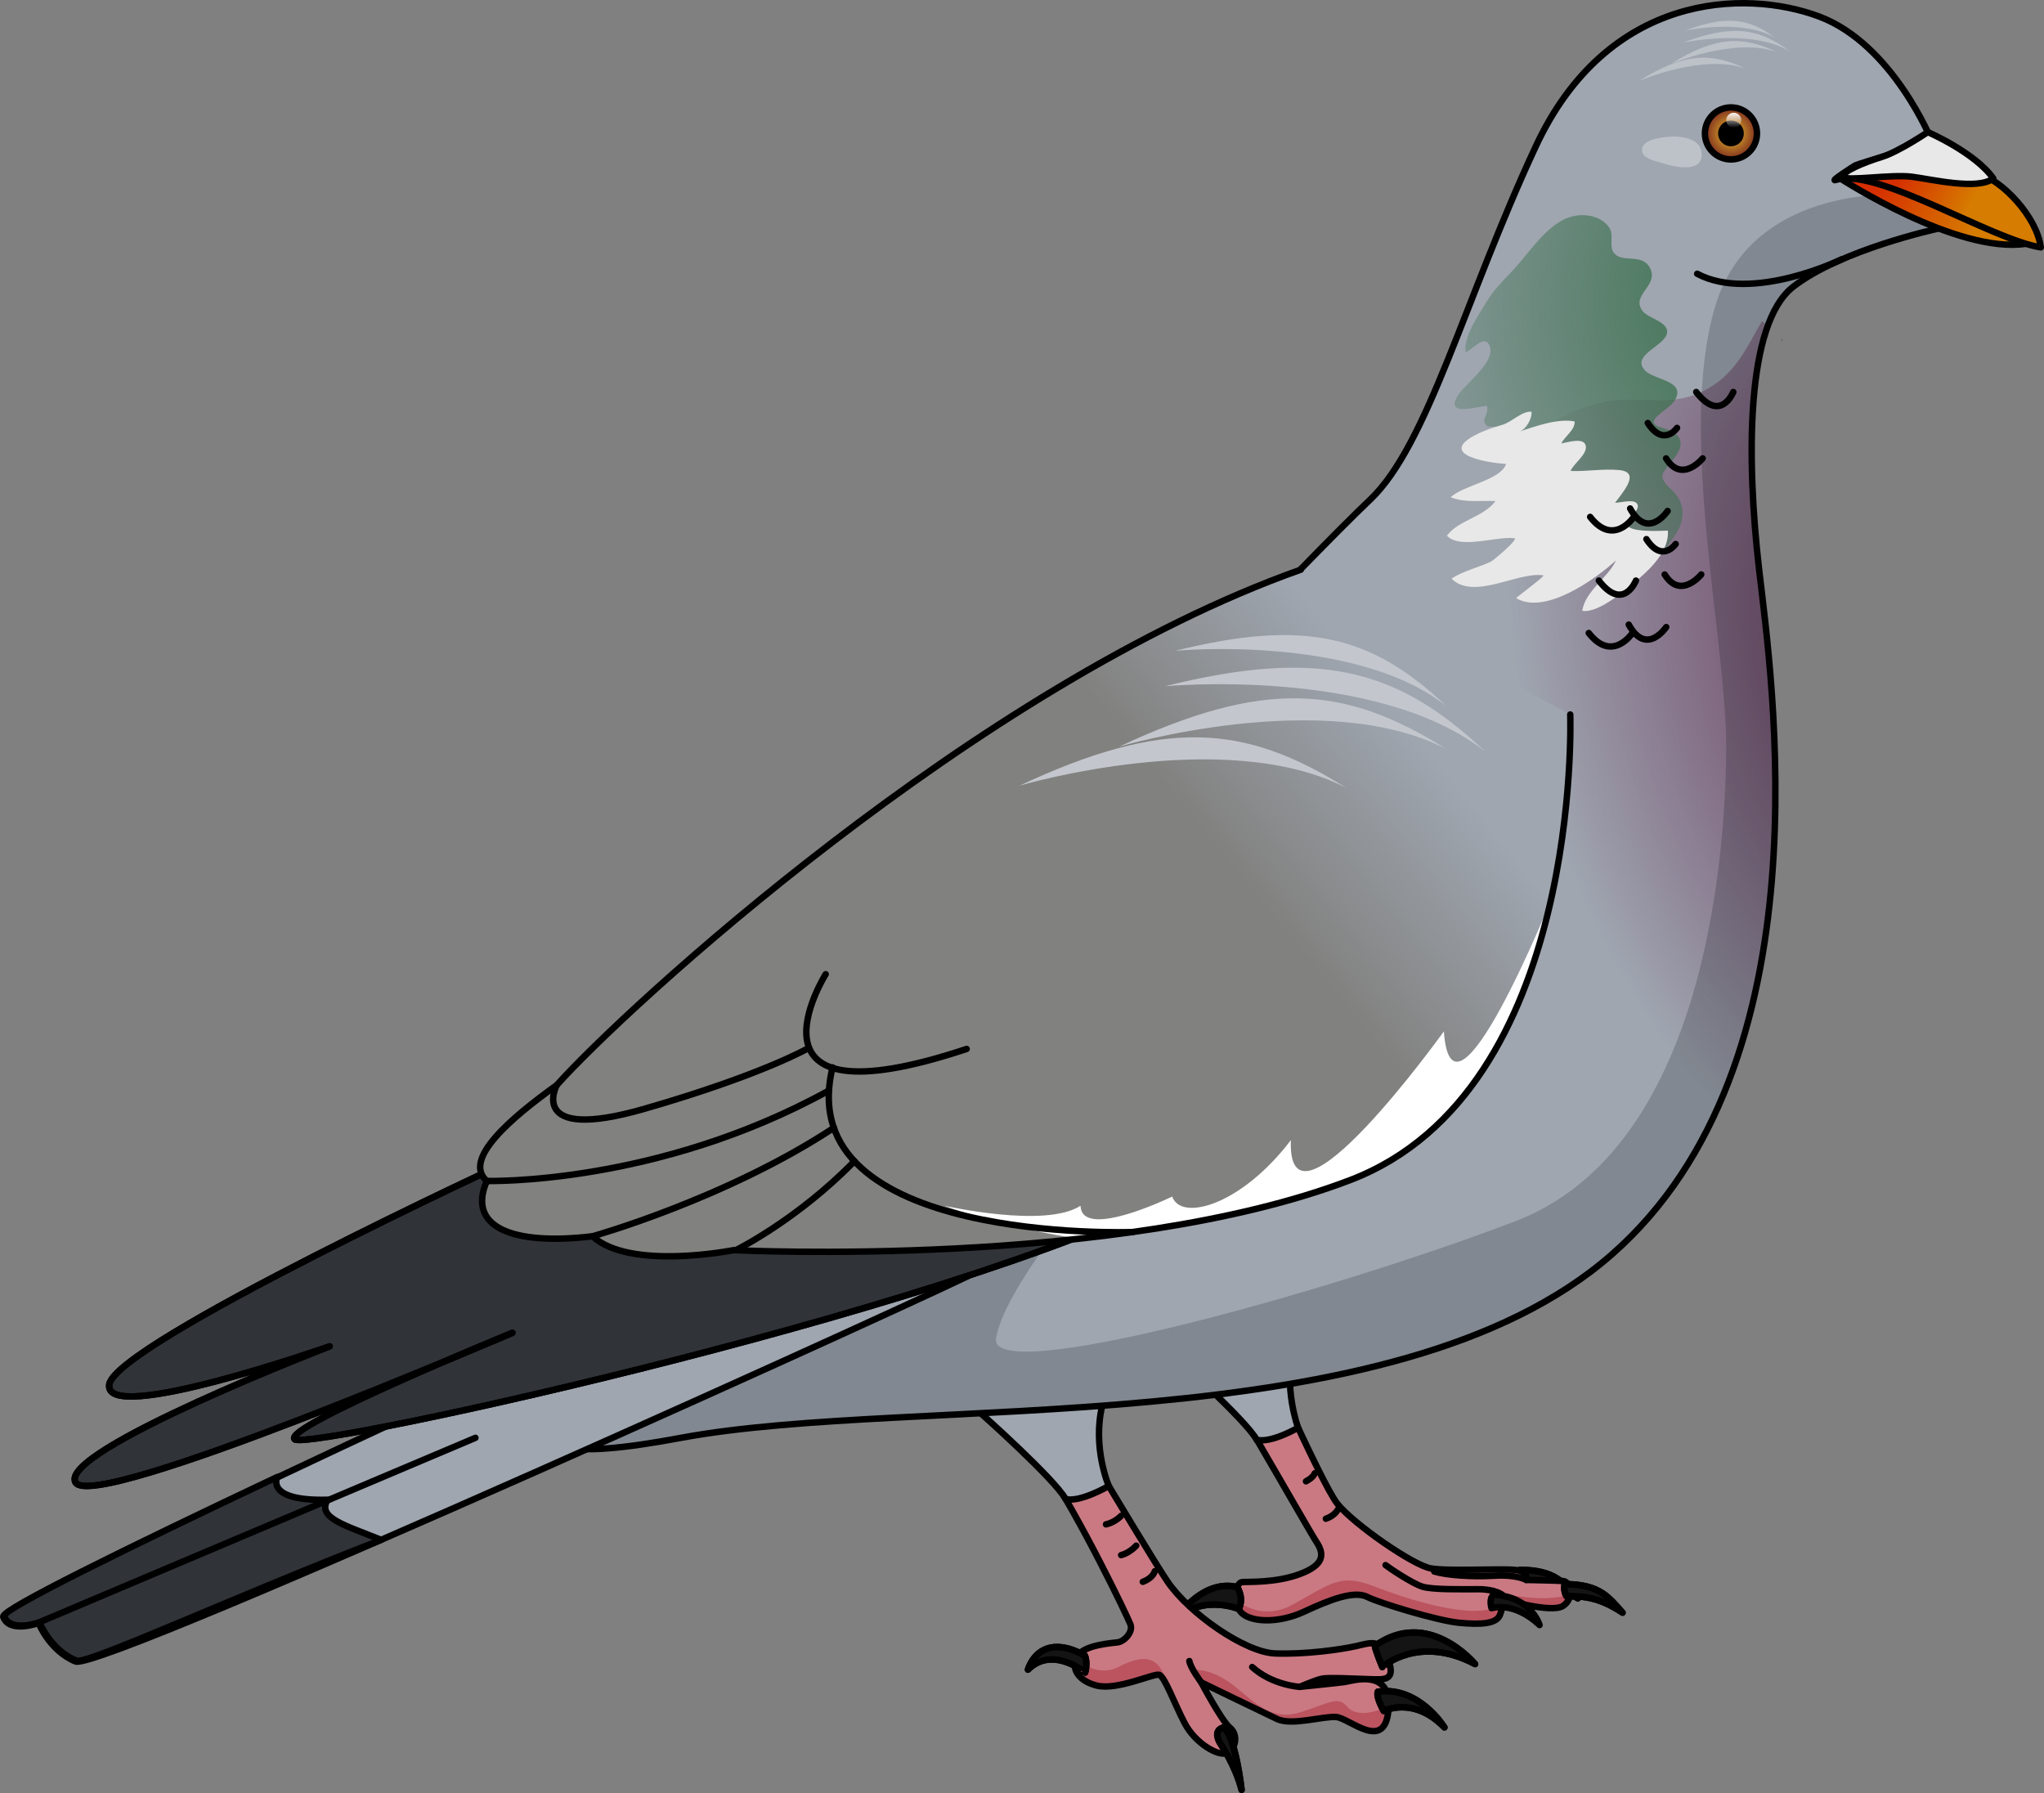 <?xml version="1.0" encoding="utf-8"?>
<!-- Generator: Adobe Illustrator 16.0.0, SVG Export Plug-In . SVG Version: 6.00 Build 0)  -->
<!DOCTYPE svg PUBLIC "-//W3C//DTD SVG 1.1//EN" "http://www.w3.org/Graphics/SVG/1.1/DTD/svg11.dtd">
<svg version="1.1" id="Layer_1" xmlns="http://www.w3.org/2000/svg" xmlns:xlink="http://www.w3.org/1999/xlink" x="0px" y="0px"
	 width="317.429px" height="278.462px" viewBox="0 0 317.429 278.462" enable-background="new 0 0 317.429 278.462"
	 xml:space="preserve">
<rect x="0" y="0" width="317.429" height="278.462" fill="#808080" stroke="none"/>
<g>
	<g>
		<g>
			<g>
				<path fill="#141414" stroke="#000000" stroke-linecap="round" stroke-linejoin="round" stroke-miterlimit="10" d="
					M236.029,243.794c0,0-0.207,1.099,0.275,1.855c1.58,0.136,4.363-0.344,8.729,2.576c-2.131-2.37-3.506-4.396-8.865-4.432"/>
				<path fill="none" stroke="#000000" stroke-linecap="round" stroke-linejoin="round" stroke-miterlimit="10" d="M236.029,243.794
					c0,0-0.207,1.099,0.275,1.855c1.58,0.136,4.363-0.344,8.729,2.576c-2.131-2.37-3.506-4.396-8.865-4.432"/>
				<path fill="#CA7982" d="M183.359,202.419c0,0-0.574,2.79,1.23,4.102c1.805,1.313,18.541,30.969,19.854,32.938
					s1.147,3.609-2.625,5.005c-3.773,1.394-8.039,1.149-8.941,1.231c-0.904,0.08-1.561,2.924-0.246,4.579
					c1.311,1.655,5.741,1.954,9.926,0s7.794-3.269,9.763-2.282c1.97,0.984,10.911,3.697,14.274,4.023
					c3.364,0.323,5.744,0.16,6.318-1.152c0.574-1.313,0.41-2.543,0.41-2.543s7.63,2.297,9.435,1.064
					c1.805-1.229,1.149-3.771,0-3.854s-5.742-0.165-5.742-0.165s0.573-1.313-1.724-1.56c-2.297-0.245-10.418,0.246-13.127-0.245
					c-2.706-0.493-11.813-6.765-14.438-9.987c-2.627-3.222-13.785-28.939-15.096-31.154
					C191.316,200.205,184.754,199.056,183.359,202.419z"/>
				<path fill="#BB545F" d="M242.757,249.384c0.704-0.48,1.03-1.16,1.103-1.816c-4.633,1.656-11.908-0.487-11.908-0.487
					s1.335,0.58,1.335,1.92c-3.705,3.089-15.005-0.76-20.106-2.722c-5.104-1.959-6.58-0.277-12.488,2.94
					c-3.839,2.09-7.014,0.579-8.77-0.737c0.077,0.633,0.296,1.272,0.709,1.792c1.311,1.655,5.741,1.954,9.926,0
					s7.794-3.269,9.763-2.282c1.97,0.984,10.911,3.697,14.274,4.023c3.364,0.323,5.744,0.16,6.318-1.152
					c0.574-1.313,0.41-2.543,0.41-2.543S240.952,250.617,242.757,249.384z"/>
				<path fill="none" stroke="#000000" stroke-linecap="round" stroke-linejoin="round" stroke-miterlimit="10" d="M183.359,202.419
					c0,0-0.574,2.79,1.23,4.102c1.805,1.313,18.541,30.969,19.854,32.938s1.147,3.609-2.625,5.005
					c-3.773,1.394-8.039,1.149-8.941,1.231c-0.904,0.08-1.561,2.924-0.246,4.579c1.311,1.655,5.741,1.954,9.926,0
					s7.794-3.269,9.763-2.282c1.97,0.984,10.911,3.697,14.274,4.023c3.364,0.323,5.744,0.16,6.318-1.152
					c0.574-1.313,0.41-2.543,0.41-2.543s7.63,2.297,9.435,1.064c1.805-1.229,1.149-3.771,0-3.854s-5.742-0.165-5.742-0.165
					s0.573-1.313-1.724-1.56c-2.297-0.245-10.418,0.246-13.127-0.245c-2.706-0.493-11.813-6.765-14.438-9.987
					c-2.627-3.222-13.785-28.939-15.096-31.154C191.316,200.205,184.754,199.056,183.359,202.419z"/>
				<path fill="#141414" stroke="#000000" stroke-linecap="round" stroke-linejoin="round" stroke-miterlimit="10" d="
					M182.047,252.158c0,0,4.291-7.125,10.103-5.686c1.137,2.012,0.21,3.393,0.21,3.393S186.148,247.3,182.047,252.158z"/>
				<path fill="none" stroke="#000000" stroke-linecap="round" stroke-linejoin="round" stroke-miterlimit="10" d="M182.047,252.158
					c0,0,4.291-7.125,10.103-5.686c1.137,2.012,0.21,3.393,0.21,3.393S186.148,247.3,182.047,252.158z"/>
				<path d="M239.093,252.369c0,0-1.271-4.434-7.147-4.708c-0.791,0.617-0.31,2.095-0.31,2.095S235.002,248.554,239.093,252.369z"/>
				<path fill="#141414" stroke="#000000" stroke-linecap="round" stroke-linejoin="round" stroke-miterlimit="10" d="
					M239.093,252.369c0,0-1.271-4.434-7.147-4.708c-0.791,0.617-0.31,2.095-0.31,2.095S235.002,248.554,239.093,252.369z"/>
				<path fill="#141414" stroke="#000000" stroke-linecap="round" stroke-linejoin="round" stroke-miterlimit="10" d="
					M242.976,246.011c0,0-0.206,1.1,0.274,1.855c1.581,0.137,4.364-0.344,8.729,2.577c-2.131-2.372-3.505-4.399-8.865-4.433"/>
				<path fill="none" stroke="#000000" stroke-linecap="round" stroke-linejoin="round" stroke-miterlimit="10" d="M242.976,246.011
					c0,0-0.206,1.1,0.274,1.855c1.581,0.137,4.364-0.344,8.729,2.577c-2.131-2.372-3.505-4.399-8.865-4.433"/>
				<path fill="none" stroke="#000000" stroke-linecap="round" stroke-linejoin="round" stroke-miterlimit="10" d="M237.015,245.366
					c0,0-1.394-0.866-4.933-0.66c-3.538,0.206-7.387-0.07-9.346-0.653"/>
				<path fill="none" stroke="#000000" stroke-linecap="round" stroke-linejoin="round" stroke-miterlimit="10" d="M233.286,247.661
					c0,0-1.066-0.86-3.677-0.86c-2.613,0-7.182,0.104-8.764-0.412c-1.58-0.516-5.018-2.818-5.67-3.332"/>
			</g>
			<path fill="none" stroke="#000000" stroke-linecap="round" stroke-linejoin="round" stroke-miterlimit="10" d="M207.795,234.398
				c0,0-0.502,0.993-1.893,1.459"/>
			<path fill="none" stroke="#000000" stroke-linecap="round" stroke-linejoin="round" stroke-miterlimit="10" d="M204.173,228.803
				c0,0-0.171,0.622-1.357,1.243"/>
		</g>
		<path fill="#CA7982" d="M159.129,208.861c0,0,18.855,31.857,22.197,36.77s11.99,10.967,16.682,11.145
			c4.694,0.175,10.178-0.599,12.585-1.139c2.405-0.538,3.783-1.23,4.995,2.094c1.21,3.324-0.586,3.107-2.864,3.04
			c-2.28-0.066-6.433-0.299-7.452-0.075c-1.02,0.223-3.443,1.27-3.443,1.27s5.688-0.576,6.929-0.744
			c1.242-0.17,7.431-2.281,6.866,4.324c-0.565,6.604-6.049,1.281-8.098,1.105c-2.048-0.175-6.893,1.398-9.219,0.299
			c-2.327-1.1-11.756-5.68-11.756-5.68s3.139,5.947,4.451,7.033c1.313,1.085,0.945,3.209-0.379,3.896
			c-1.322,0.688-5.003-1.442-6.65-4.606c-1.646-3.164-3.117-7.264-3.96-7.504s-6.546,2.463-9.689,1.678
			c-3.143-0.783-4.101-2.98-2.963-4.656c1.138-1.672,5.251-1.932,6.244-2.066c0.993-0.137,2.414-1.596,1.946-2.795
			c-0.469-1.203-7.775-16.549-13.741-25.396c-5.967-8.852-14.041-16.098-15.133-19.643
			C149.785,205.519,159.129,208.861,159.129,208.861z"/>
		<g>
			<g>
				<g>
					<path fill="#BB545F" d="M170.323,261.765c3.144,0.785,8.847-1.918,9.689-1.678c0.341,0.097,0.786,0.832,1.304,1.877
						c-1.148-5.242-3.928-4.99-7.648-3.078c-2.75,1.412-5.396-0.26-6.594-1.229C166.455,259.234,167.514,261.064,170.323,261.765z"
						/>
				</g>
				<g>
					<path fill="#BB545F" d="M215.623,265.544c0.02-0.247,0.028-0.477,0.031-0.698c-2.197,1.255-5.101,1.743-6.384,0.245
						c-1.521-1.775-2.537-0.676-7.442,0.847c-4.903,1.522-7.609-2.367-10.901-4.669c-3.29-2.302-5.646-1.932-5.646-1.932
						l2.424,4.035l0,0c-0.668-1.181-1.154-2.104-1.154-2.104s9.429,4.58,11.756,5.68c2.326,1.1,7.171-0.474,9.219-0.299
						C209.574,266.826,215.058,272.148,215.623,265.544z"/>
				</g>
			</g>
		</g>
		<path fill="none" stroke="#000000" stroke-linecap="round" stroke-linejoin="round" stroke-miterlimit="10" d="M159.129,208.861
			c0,0,18.855,31.857,22.197,36.77s11.99,10.967,16.682,11.145c4.694,0.175,10.178-0.599,12.585-1.139
			c2.405-0.538,3.783-1.23,4.995,2.094c1.21,3.324-0.586,3.107-2.864,3.04c-2.28-0.066-6.433-0.299-7.452-0.075
			c-1.02,0.223-3.443,1.27-3.443,1.27s5.688-0.576,6.929-0.744c1.242-0.17,7.431-2.281,6.866,4.324
			c-0.565,6.604-6.049,1.281-8.098,1.105c-2.048-0.175-6.893,1.398-9.219,0.299c-2.327-1.1-11.756-5.68-11.756-5.68
			s3.139,5.947,4.451,7.033c1.313,1.085,0.945,3.209-0.379,3.896c-1.322,0.688-5.003-1.442-6.65-4.606
			c-1.646-3.164-3.117-7.264-3.96-7.504s-6.546,2.463-9.689,1.678c-3.143-0.783-4.101-2.98-2.963-4.656
			c1.138-1.672,5.251-1.932,6.244-2.066c0.993-0.137,2.414-1.596,1.946-2.795c-0.469-1.203-7.775-16.549-13.741-25.396
			c-5.967-8.852-14.041-16.098-15.133-19.643C149.785,205.519,159.129,208.861,159.129,208.861z"/>
		<path fill="#9FA6B0" stroke="#000000" stroke-miterlimit="10" d="M152.307,219.472c0,0,11.369,10.111,13.195,13.334
			c2.297,0.539,6.689-2.037,6.689-2.037s-2.578-5.969-1.021-12.461C160.277,214.929,152.307,219.472,152.307,219.472z"/>
		<path fill="#9FA6B0" stroke="#000000" stroke-miterlimit="10" d="M181.98,210.266c0,0,11.368,10.112,13.194,13.334
			c2.298,0.54,6.417-1.883,6.417-1.883s-2.305-6.123-0.748-12.614C189.95,205.724,181.98,210.266,181.98,210.266z"/>
		<path fill="#141414" stroke="#000000" stroke-linecap="round" stroke-linejoin="round" stroke-miterlimit="10" d="
			M192.818,277.962c0,0-0.875-8.152-2.802-9.706c-1.849,0.505-0.518,2.493-0.518,2.493S191.838,274.113,192.818,277.962z"/>
		<path fill="none" stroke="#000000" stroke-linecap="round" stroke-linejoin="round" stroke-miterlimit="10" d="M192.818,277.962
			c0,0-0.875-8.152-2.802-9.706c-1.849,0.505-0.518,2.493-0.518,2.493S191.838,274.113,192.818,277.962z"/>
		<path fill="#141414" stroke="#000000" stroke-linecap="round" stroke-linejoin="round" stroke-miterlimit="10" d="
			M159.635,259.294c0,0,1.635-6.127,8.828-2.216c0.508,1.142,0.061,2.665,0.061,2.665S163.453,255.492,159.635,259.294z"/>
		<path fill="none" stroke="#000000" stroke-linecap="round" stroke-linejoin="round" stroke-miterlimit="10" d="M159.635,259.294
			c0,0,1.635-6.127,8.828-2.216c0.508,1.142,0.061,2.665,0.061,2.665S163.453,255.492,159.635,259.294z"/>
		<path fill="none" stroke="#000000" stroke-linecap="round" stroke-linejoin="round" stroke-miterlimit="10" d="M186.551,261.269
			c0,0-1.701-2.268-1.847-3.314"/>
		<path fill="#141414" stroke="#000000" stroke-linecap="round" stroke-linejoin="round" stroke-miterlimit="10" d="M229.078,258.43
			c0,0-7.26-8.817-15.566-2.817c0.102,0.742,1.152,3.273,1.152,3.273S220.32,253.776,229.078,258.43z"/>
		<path fill="none" stroke="#000000" stroke-linecap="round" stroke-linejoin="round" stroke-miterlimit="10" d="M229.078,258.43
			c0,0-7.26-8.817-15.566-2.817c0.102,0.742,1.152,3.273,1.152,3.273S220.32,253.776,229.078,258.43z"/>
		<path fill="#141414" stroke="#000000" stroke-linecap="round" stroke-linejoin="round" stroke-miterlimit="10" d="
			M224.318,268.261c0,0-3.961-6.471-10.342-5.548c-0.338,0.853,0.915,3.001,0.915,3.001S219.507,263.32,224.318,268.261z"/>
		<path fill="none" stroke="#000000" stroke-linecap="round" stroke-linejoin="round" stroke-miterlimit="10" d="M224.318,268.261
			c0,0-3.961-6.471-10.342-5.548c-0.338,0.853,0.915,3.001,0.915,3.001S219.507,263.32,224.318,268.261z"/>
		<path fill="none" stroke="#000000" stroke-linecap="round" stroke-linejoin="round" stroke-miterlimit="10" d="M201.828,261.964
			c0,0-4.256-0.25-7.365-3.078"/>
		<path fill="none" stroke="#000000" stroke-linecap="round" stroke-linejoin="round" stroke-miterlimit="10" d="M179.336,244.003
			c0,0-0.227,1.045-1.865,1.648"/>
		<path fill="none" stroke="#000000" stroke-linecap="round" stroke-linejoin="round" stroke-miterlimit="10" d="M176.453,240.037
			c0,0-1.012,1.13-2.344,1.47"/>
		<path fill="none" stroke="#000000" stroke-linecap="round" stroke-linejoin="round" stroke-miterlimit="10" d="M174.109,235.402
			c0,0-0.936,1.02-2.349,1.328"/>
		<path fill="#9FA6B0" d="M127.336,168.009c36.639-40.252,76.363-81.857,85.384-90.354s14.684-31.152,25.802-54.963
			s32.411-24.44,43.95-20.14s17.619,19.532,17.619,19.532l0.826,13.437c0,0-15.006,3.232-22.439,9.013
			c-7.432,5.781-7.238,26.953-5.312,43.743c1.927,16.791,11.011,76.802-22.847,106.529c-33.857,29.729-108.075,21.685-144.57,28.487
			C69.256,230.097,81.58,218.277,127.336,168.009z"/>
		<path fill="#BDC2C9" d="M255.916,21.985c-0.378,0.203-0.665,0.455-0.797,0.765c-0.781,1.845,2.227,2.309,3.268,2.65
			c1.693,0.556,6.035,1.506,5.889-1.513c-0.098-2.021-2.222-2.597-3.907-2.672C259.418,21.173,257.167,21.314,255.916,21.985z"/>
		
			<radialGradient id="SVGID_1_" cx="307.869" cy="102.59" r="98.668" gradientTransform="matrix(-0.284 -0.959 0.691 -0.205 324.362 418.787)" gradientUnits="userSpaceOnUse">
			<stop  offset="0.127" style="stop-color:#612951"/>
			<stop  offset="1" style="stop-color:#612951;stop-opacity:0"/>
		</radialGradient>
		<path fill="url(#SVGID_1_)" d="M273.617,49.849c-2.778,4.965-4.704,9.236-10.332,11.416c-4.555,1.764-8.932,0.242-13.592,1.061
			c-8.852,1.555-17.104,8.83-23.243,14.857c-7.382,7.246-7.646,12.574-1.557,20.669c4.846,6.441,10.394,14.603,13.382,22.15
			c2.603,6.575,3.03,14.549,2.066,21.733c-2.375,17.691-7.109,36.842-12.519,53.856c-2.036,6.405-3.938,9.983-0.188,12.261
			c8.63-3.26,16.362-7.494,22.686-13.046c33.857-29.728,24.773-89.738,22.847-106.529c-1.49-12.981-1.94-28.575,1.366-37.657
			L273.617,49.849z"/>
		<path opacity="0.2" fill="#0D1016" d="M266.301,47.783c-5.801,19.859,1.94,52.066,1.777,68.903s-3.436,61.802-32.787,72.985
			c-29.351,11.184-81.772,25.646-80.607,18.182s14.021-22.607,14.021-22.607l-83.472,38.222c2.201,2.269,8.868,1.999,20.518-0.173
			c36.495-6.803,110.712,1.241,144.57-28.487c33.857-29.728,24.773-89.738,22.847-106.529c-1.927-16.79-2.12-37.962,5.312-43.743
			c7.434-5.78,22.439-9.013,22.439-9.013l-0.826-6.06l-3.666,0.79C296.426,30.252,272.101,27.924,266.301,47.783z"/>
		<radialGradient id="SVGID_2_" cx="281.863" cy="46.697" r="79.043" gradientUnits="userSpaceOnUse">
			<stop  offset="0.148" style="stop-color:#3E7151"/>
			<stop  offset="1" style="stop-color:#3E7151;stop-opacity:0"/>
		</radialGradient>
		<path fill="url(#SVGID_2_)" d="M231.762,45.525c-0.271,0.357-0.524,0.727-0.754,1.11c-1.258,2.093-3.76,5.573-3.417,8.064
			c1.079-0.329,2.853-2.79,3.679-1.134c1.23,2.465-3.604,5.971-4.744,7.666c-2.732,4.063,4.385,1.381,4.436,1.891
			c0.176,1.737-1.1,1.879-0.064,3.023c0.215,0.237,1.146-0.016,1.497,0.203c0.351,0.22,0.589,1.023,0.883,1.352
			c0.858,0.957,1.784,1.793,2.831,2.545c3.991,2.869,7.059,5.621,10.302,9.314c1.819,2.072,5.267,9.307,8.467,8.685
			c2.237-0.435,4.019-3.36,5.205-5.06c1.656-2.371,1.739-5.063-0.483-7.119c-2.537-2.346-1.287-2.512,0.578-5.133
			c1.66-2.33,0.689-3.749-1.902-4.441c-3.652-0.976,0.691-2.598,1.753-4.231c2.026-3.118-3.138-3.237-4.536-4.694
			c-2.275-2.374,2.809-3.721,3.363-5.702c0.51-1.833-2.852-2.385-3.739-3.534c-1.927-2.495,2.394-3.863,1.21-6.534
			c-1.182-2.669-4.416-0.785-5.73-2.566c-0.76-1.028,0.102-2.74-0.678-3.876c-1.473-2.145-4.691-2.392-6.938-1.329
			c-2.904,1.373-5.262,4.771-7.305,7.142C234.419,42.621,232.932,43.976,231.762,45.525z"/>
		<path fill="#E8E8E8" d="M232.316,83.726c1.082-0.143,2.078-0.238,2.844-0.143c0.771,0.098-3.25,3.457-3.598,3.623
			c-1.924,0.92-4.359,1.463-6.137,2.653c3.414,3.438,10.347-1.135,14.236-0.509c0.385,0.062-3.996,3.273-4.208,3.531
			c4.452,2.715,12.378-2.99,15.503-5.848c-1.205,2.67-4.822,4.766-5.224,7.83c2.601,0.412,6.993-3.472,8.866-5.077
			c2.041-1.749,4.643-4.454,4.419-7.382c-0.948,0.021-5.863,0.322-6.241-0.844c-0.314-0.976,2.102-2.281,1.473-3.308
			c-0.506-0.825-2.632-0.152-3.432-0.174c1.295-1.761,4.033-4.767,0.617-5.081c-2.508-0.23-5.016,0.238-7.52,0.148
			c0.322-1.071,2.859-2.715,2.293-4.098c-0.443-1.086-2.73-0.364-3.738-0.179c0.561-1.146,2.149-2.099,2.068-3.419
			c-2.628-0.52-6.1,0.77-8.557,1.559c1.057-0.342,1.973-2.055,1.863-3.07c-1.501-0.125-3.021,1.579-4.479,2.018
			c-1.52,0.458-2.895,0.891-4.279,1.619c-5.863,3.087,2.074,4.313,4.811,4.473c-0.816,2.493-6.594,3.305-8.608,5.159
			c2.077,0.905,4.724,0.501,6.956,0.608c-1.888,2.545-5.791,2.965-7.537,5.379C226.171,84.755,229.529,84.091,232.316,83.726z"/>
		<path fill="none" stroke="#000000" stroke-linecap="round" stroke-linejoin="round" stroke-miterlimit="10" d="M127.336,168.009
			c36.639-40.252,76.363-81.857,85.384-90.354s14.684-31.152,25.802-54.963s32.411-24.44,43.95-20.14s17.619,19.532,17.619,19.532
			l0.826,13.437c0,0-15.006,3.232-22.439,9.013c-7.432,5.781-7.238,26.953-5.312,43.743c1.927,16.791,11.011,76.802-22.847,106.529
			c-33.857,29.729-108.075,21.685-144.57,28.487C69.256,230.097,81.58,218.277,127.336,168.009z"/>
		<path fill="none" stroke="#000000" stroke-linecap="round" stroke-linejoin="round" stroke-miterlimit="10" d="M286.076,40.237
			c0,0-13.915,6.843-22.508,2.28"/>
		<path fill="#9FA6B0" d="M151.83,197.405c-0.955,0.956-136.039,62.291-140.099,60.62c-4.061-1.672-5.733-5.971-5.733-5.971
			s-4.537,1.67-5.493-0.957c-0.956-2.626,131.124-62.576,131.124-62.576l21.156,8.646"/>
		<path fill="none" stroke="#000000" stroke-linecap="round" stroke-linejoin="round" stroke-miterlimit="10" d="M151.83,197.405
			c-0.955,0.956-136.039,62.291-140.099,60.62c-4.061-1.672-5.733-5.971-5.733-5.971s-4.537,1.67-5.493-0.957
			c-0.956-2.626,131.124-62.576,131.124-62.576l21.156,8.646"/>
		<path fill="#303338" stroke="#000000" stroke-linecap="round" stroke-linejoin="round" stroke-miterlimit="10" d="M50.875,232.905
			c-9.797,0.251-7.812-3.522-7.806-3.534c-23.714,11.21-42.803,20.598-42.438,21.602c0.956,2.627,5.494,0.956,5.494,0.956
			s1.672,4.3,5.732,5.97c1.605,0.662,24.38-9.869,47.336-18.764C53.514,236.833,49.178,235.732,50.875,232.905z"/>
		
			<line fill="none" stroke="#000000" stroke-linecap="round" stroke-linejoin="round" stroke-miterlimit="10" x1="6.125" y1="251.928" x2="73.836" y2="223.29"/>
		<linearGradient id="SVGID_3_" gradientUnits="userSpaceOnUse" x1="286.365" y1="24.877" x2="307.247" y2="35.115">
			<stop  offset="0.268" style="stop-color:#D62E00"/>
			<stop  offset="1" style="stop-color:#D67C00"/>
		</linearGradient>
		<path fill="url(#SVGID_3_)" d="M285.902,27.777c0,0,18.012,11.695,28.707,10.081c-6.561-7.981-14.519-9.415-17.45-10.081
			C294.228,27.112,288.719,26.683,285.902,27.777z"/>
		<path fill="none" stroke="#000000" stroke-linecap="round" stroke-linejoin="round" stroke-miterlimit="10" d="M285.902,27.777
			c0,0,18.012,11.695,28.707,10.081c-6.561-7.981-14.519-9.415-17.45-10.081C294.228,27.112,288.719,26.683,285.902,27.777z"/>
		<linearGradient id="SVGID_4_" gradientUnits="userSpaceOnUse" x1="291.349" y1="24.419" x2="306.033" y2="31.964">
			<stop  offset="0.268" style="stop-color:#D62E00"/>
			<stop  offset="1" style="stop-color:#D67C00"/>
		</linearGradient>
		<path fill="url(#SVGID_4_)" d="M285.098,27.949c-1.052,0.332,2.596-2.01,3.015-2.26c0.419-0.252,11.477-3.52,11.979-3.604
			c0.502-0.084,3.015,3.688,6.952,4.775c3.937,1.088,9.298,6.869,9.885,11.56C309.139,37.164,291.463,25.939,285.098,27.949z"/>
		<path fill="none" stroke="#000000" stroke-linecap="round" stroke-linejoin="round" stroke-miterlimit="10" d="M285.098,27.949
			c-1.052,0.332,2.596-2.01,3.015-2.26c0.419-0.252,11.477-3.52,11.979-3.604c0.502-0.084,3.015,3.688,6.952,4.775
			c3.937,1.088,9.298,6.869,9.885,11.56C309.139,37.164,291.463,25.939,285.098,27.949z"/>
		<path fill="#E8E8E8" d="M299.388,20.513c0,0-4.518,3.053-7.191,3.873c-2.675,0.822-6.253,2.293-5.927,3.061s7.455-0.42,10.639,0
			c3.184,0.418,10.221,2.121,12.649,0.266C306.709,23.677,299.388,20.513,299.388,20.513z"/>
		<path fill="none" stroke="#000000" stroke-linecap="round" stroke-linejoin="round" stroke-miterlimit="10" d="M299.388,20.513
			c0,0-4.518,3.053-7.191,3.873c-2.675,0.822-6.253,2.293-5.927,3.061s7.455-0.42,10.639,0c3.184,0.418,10.221,2.121,12.649,0.266
			C306.709,23.677,299.388,20.513,299.388,20.513z"/>
		<g>
			
				<radialGradient id="SVGID_5_" cx="-2312.59" cy="20.721" r="4.042" gradientTransform="matrix(-1 0 0 1 -2043.776 0)" gradientUnits="userSpaceOnUse">
				<stop  offset="0.231" style="stop-color:#D4A128"/>
				<stop  offset="1" style="stop-color:#7E2C1E"/>
			</radialGradient>
			<circle fill="url(#SVGID_5_)" cx="268.813" cy="20.721" r="4.042"/>
			
				<circle fill="none" stroke="#000000" stroke-linecap="round" stroke-linejoin="round" stroke-miterlimit="10" cx="268.813" cy="20.721" r="4.042"/>
			
				<circle stroke="#000000" stroke-linecap="round" stroke-linejoin="round" stroke-miterlimit="10" cx="268.813" cy="20.721" r="1.501"/>
			
				<linearGradient id="SVGID_6_" gradientUnits="userSpaceOnUse" x1="-2313.026" y1="17.413" x2="-2313.026" y2="19.843" gradientTransform="matrix(-1 0 0 1 -2043.776 0)">
				<stop  offset="0" style="stop-color:#FFFFFF"/>
				<stop  offset="1" style="stop-color:#FFFFFF;stop-opacity:0"/>
			</linearGradient>
			<circle fill="url(#SVGID_6_)" cx="269.249" cy="18.679" r="1.171"/>
		</g>
		<g>
			
				<linearGradient id="SVGID_7_" gradientUnits="userSpaceOnUse" x1="-2301.148" y1="24.687" x2="-2358.548" y2="108.1" gradientTransform="matrix(-1 0 0 1 -2043.776 0)">
				<stop  offset="0.094" style="stop-color:#303338"/>
				<stop  offset="1" style="stop-color:#3F1F54"/>
			</linearGradient>
			<path fill="url(#SVGID_7_)" d="M276.693,52.572l0.1,0.242c-0.031,0.047-0.066,0.094-0.1,0.141
				C276.693,52.828,276.705,52.699,276.693,52.572z"/>
		</g>
		<path fill="none" stroke="#000000" stroke-linecap="round" stroke-linejoin="round" stroke-miterlimit="10" d="M258.762,97.383
			c0,0-3.078,4.62-5.822-0.386"/>
		<path fill="none" stroke="#000000" stroke-linecap="round" stroke-linejoin="round" stroke-miterlimit="10" d="M253.517,98.304
			c0,0-3.135,4.713-6.784,0"/>
		<path fill="none" stroke="#000000" stroke-linecap="round" stroke-linejoin="round" stroke-miterlimit="10" d="M254.058,90.162
			c0,0-1.972,4.922-5.759,0"/>
		<path fill="none" stroke="#000000" stroke-linecap="round" stroke-linejoin="round" stroke-miterlimit="10" d="M264.201,89.215
			c0,0-3.218,3.976-5.679,0"/>
		<path fill="none" stroke="#000000" stroke-linecap="round" stroke-linejoin="round" stroke-miterlimit="10" d="M260.227,84.482
			c0,0-2.082,3.029-4.543-0.757"/>
		<path fill="none" stroke="#000000" stroke-linecap="round" stroke-linejoin="round" stroke-miterlimit="10" d="M258.979,79.354
			c0,0-3.079,4.62-5.823-0.386"/>
		<path fill="none" stroke="#000000" stroke-linecap="round" stroke-linejoin="round" stroke-miterlimit="10" d="M253.732,80.275
			c0,0-3.135,4.713-6.784,0"/>
		<path fill="none" stroke="#000000" stroke-linecap="round" stroke-linejoin="round" stroke-miterlimit="10" d="M269.18,60.876
			c0,0-1.973,4.922-5.758,0"/>
		<path fill="#303338" stroke="#000000" stroke-linecap="round" stroke-linejoin="round" stroke-miterlimit="10" d="M79.928,179.924
			c0,0-62.121,28.724-62.966,35.108c-0.845,6.385,34.229-5.949,34.229-5.949s-42.107,16.22-39.477,21.113
			c2.631,4.893,67.865-23.212,67.865-23.212s-36.007,14.706-33.805,16.542c2.201,1.836,108.647-21.298,141.772-40.625
			C164.844,141.74,79.928,179.924,79.928,179.924z"/>
		<path fill="none" stroke="#000000" stroke-linecap="round" stroke-linejoin="round" stroke-miterlimit="10" d="M79.928,179.924
			c0,0-62.121,28.724-62.966,35.108c-0.845,6.385,34.229-5.949,34.229-5.949s-42.107,16.22-39.477,21.113
			c2.631,4.893,67.865-23.212,67.865-23.212s-36.007,14.706-33.805,16.542c2.201,1.836,108.647-21.298,141.772-40.625
			C164.844,141.74,79.928,179.924,79.928,179.924z"/>
		<path fill="none" stroke="#000000" stroke-linecap="round" stroke-linejoin="round" stroke-miterlimit="10" d="M264.418,71.187
			c0,0-3.219,3.975-5.68,0"/>
		<path fill="none" stroke="#000000" stroke-linecap="round" stroke-linejoin="round" stroke-miterlimit="10" d="M260.442,66.454
			c0,0-2.083,3.028-4.543-0.758"/>
		<linearGradient id="SVGID_8_" gradientUnits="userSpaceOnUse" x1="194.02" y1="138.261" x2="221.535" y2="115.905">
			<stop  offset="0" style="stop-color:#81817F"/>
			<stop  offset="1" style="stop-color:#9FA6B0"/>
		</linearGradient>
		<path fill="url(#SVGID_8_)" d="M243.856,110.962c0,0,2.048,58.422-34.138,72.287c-36.185,13.866-95.794,10.895-95.794,10.895
			s-16.097,3.217-21.914-2.152c-12.411,1.472-19.543-1.403-16.405-8.591c-3.868-3.329,3.829-9.843,10.85-14.878
			c10.428-11.707,65.28-62.263,115.557-80.054"/>
		<g>
			<path fill="#C3C7CD" d="M158.32,122.017c0,0,31.756-9.413,50.711,0.314C193.252,112.408,180.787,111.5,158.32,122.017z"/>
			<path fill="#C3C7CD" d="M173.793,115.958c0,0,31.758-9.413,50.713,0.313C208.727,106.349,196.26,105.441,173.793,115.958z"/>
			<path fill="#C3C7CD" d="M180.914,106.57c0,0,32.979-3.092,49.693,10.116C217.047,103.899,204.992,100.596,180.914,106.57z"/>
			<path fill="#C3C7CD" d="M182.539,101.062c0,0,27.898-2.617,42.037,8.557C213.105,98.802,202.91,96.007,182.539,101.062z"/>
		</g>
		<path fill="#FFFFFF" d="M240.834,139.869l-0.021,0.021c0,0-15.323,38.003-16.583,20.283c0,0-24.407,33.985-23.763,16.892
			c-7.753,10.181-17.076,12.659-18.421,8.761c-3.74,1.76-14.107,6.105-14.242,1.42c-5.455,3.572-21.128,0-21.128,0
			s8.306,3.201,20.846,5.133c14.587-1.592,29.772-4.367,42.196-9.129C228.567,176.027,237.039,156.716,240.834,139.869z"/>
		<path fill="none" stroke="#000000" stroke-linecap="round" stroke-linejoin="round" stroke-miterlimit="10" d="M243.856,110.962
			c0,0,2.048,58.422-34.138,72.287c-36.185,13.866-95.794,10.895-95.794,10.895s-16.097,3.217-21.914-2.152
			c-12.411,1.472-19.543-1.403-16.405-8.591c-3.868-3.329,3.829-9.843,10.85-14.878c10.428-11.707,65.28-62.263,115.557-80.054"/>
		<path fill="none" stroke="#000000" stroke-linecap="round" stroke-linejoin="round" stroke-miterlimit="10" d="M175.906,191.333
			c0,0-53.35,1.945-46.609-25.57"/>
		<path fill="none" stroke="#000000" stroke-linecap="round" stroke-linejoin="round" stroke-miterlimit="10" d="M128.228,151.291
			c0,0-14.969,23.866,21.892,11.607"/>
		<path fill="none" stroke="#000000" stroke-linecap="round" stroke-linejoin="round" stroke-miterlimit="10" d="M92.01,191.992
			c0,0,20.696-5.789,37.486-16.842"/>
		<path fill="none" stroke="#000000" stroke-linecap="round" stroke-linejoin="round" stroke-miterlimit="10" d="M75.605,183.401
			c0,0,26.308,0.736,53.135-14.046"/>
		<path fill="none" stroke="#000000" stroke-linecap="round" stroke-linejoin="round" stroke-miterlimit="10" d="M86.455,168.523
			c0,0-4.729,8.946,13.586,3.682c18.314-5.268,25.554-9.459,25.554-9.459"/>
		<path fill="none" stroke="#000000" stroke-linecap="round" stroke-linejoin="round" stroke-miterlimit="10" d="M114.25,194.159
			c0,0,9.5-4.663,18.438-13.827"/>
	</g>
	<g>
		<path fill="#BDC2C9" d="M254.572,12.544c0,0,10.033-4.305,16.611-1.852C265.637,8.052,261.521,8.236,254.572,12.544z"/>
		<path fill="#BDC2C9" d="M259.404,9.964c0,0,10.031-4.305,16.611-1.852C270.469,5.472,266.352,5.656,259.404,9.964z"/>
		<path fill="#BDC2C9" d="M261.373,6.619c0,0,10.676-2.285,16.656,1.395C273.098,4.349,269.025,3.734,261.373,6.619z"/>
		<path fill="#BDC2C9" d="M261.691,4.751c0,0,9.033-1.932,14.092,1.18C271.609,2.833,268.166,2.312,261.691,4.751z"/>
	</g>
</g>
</svg>
